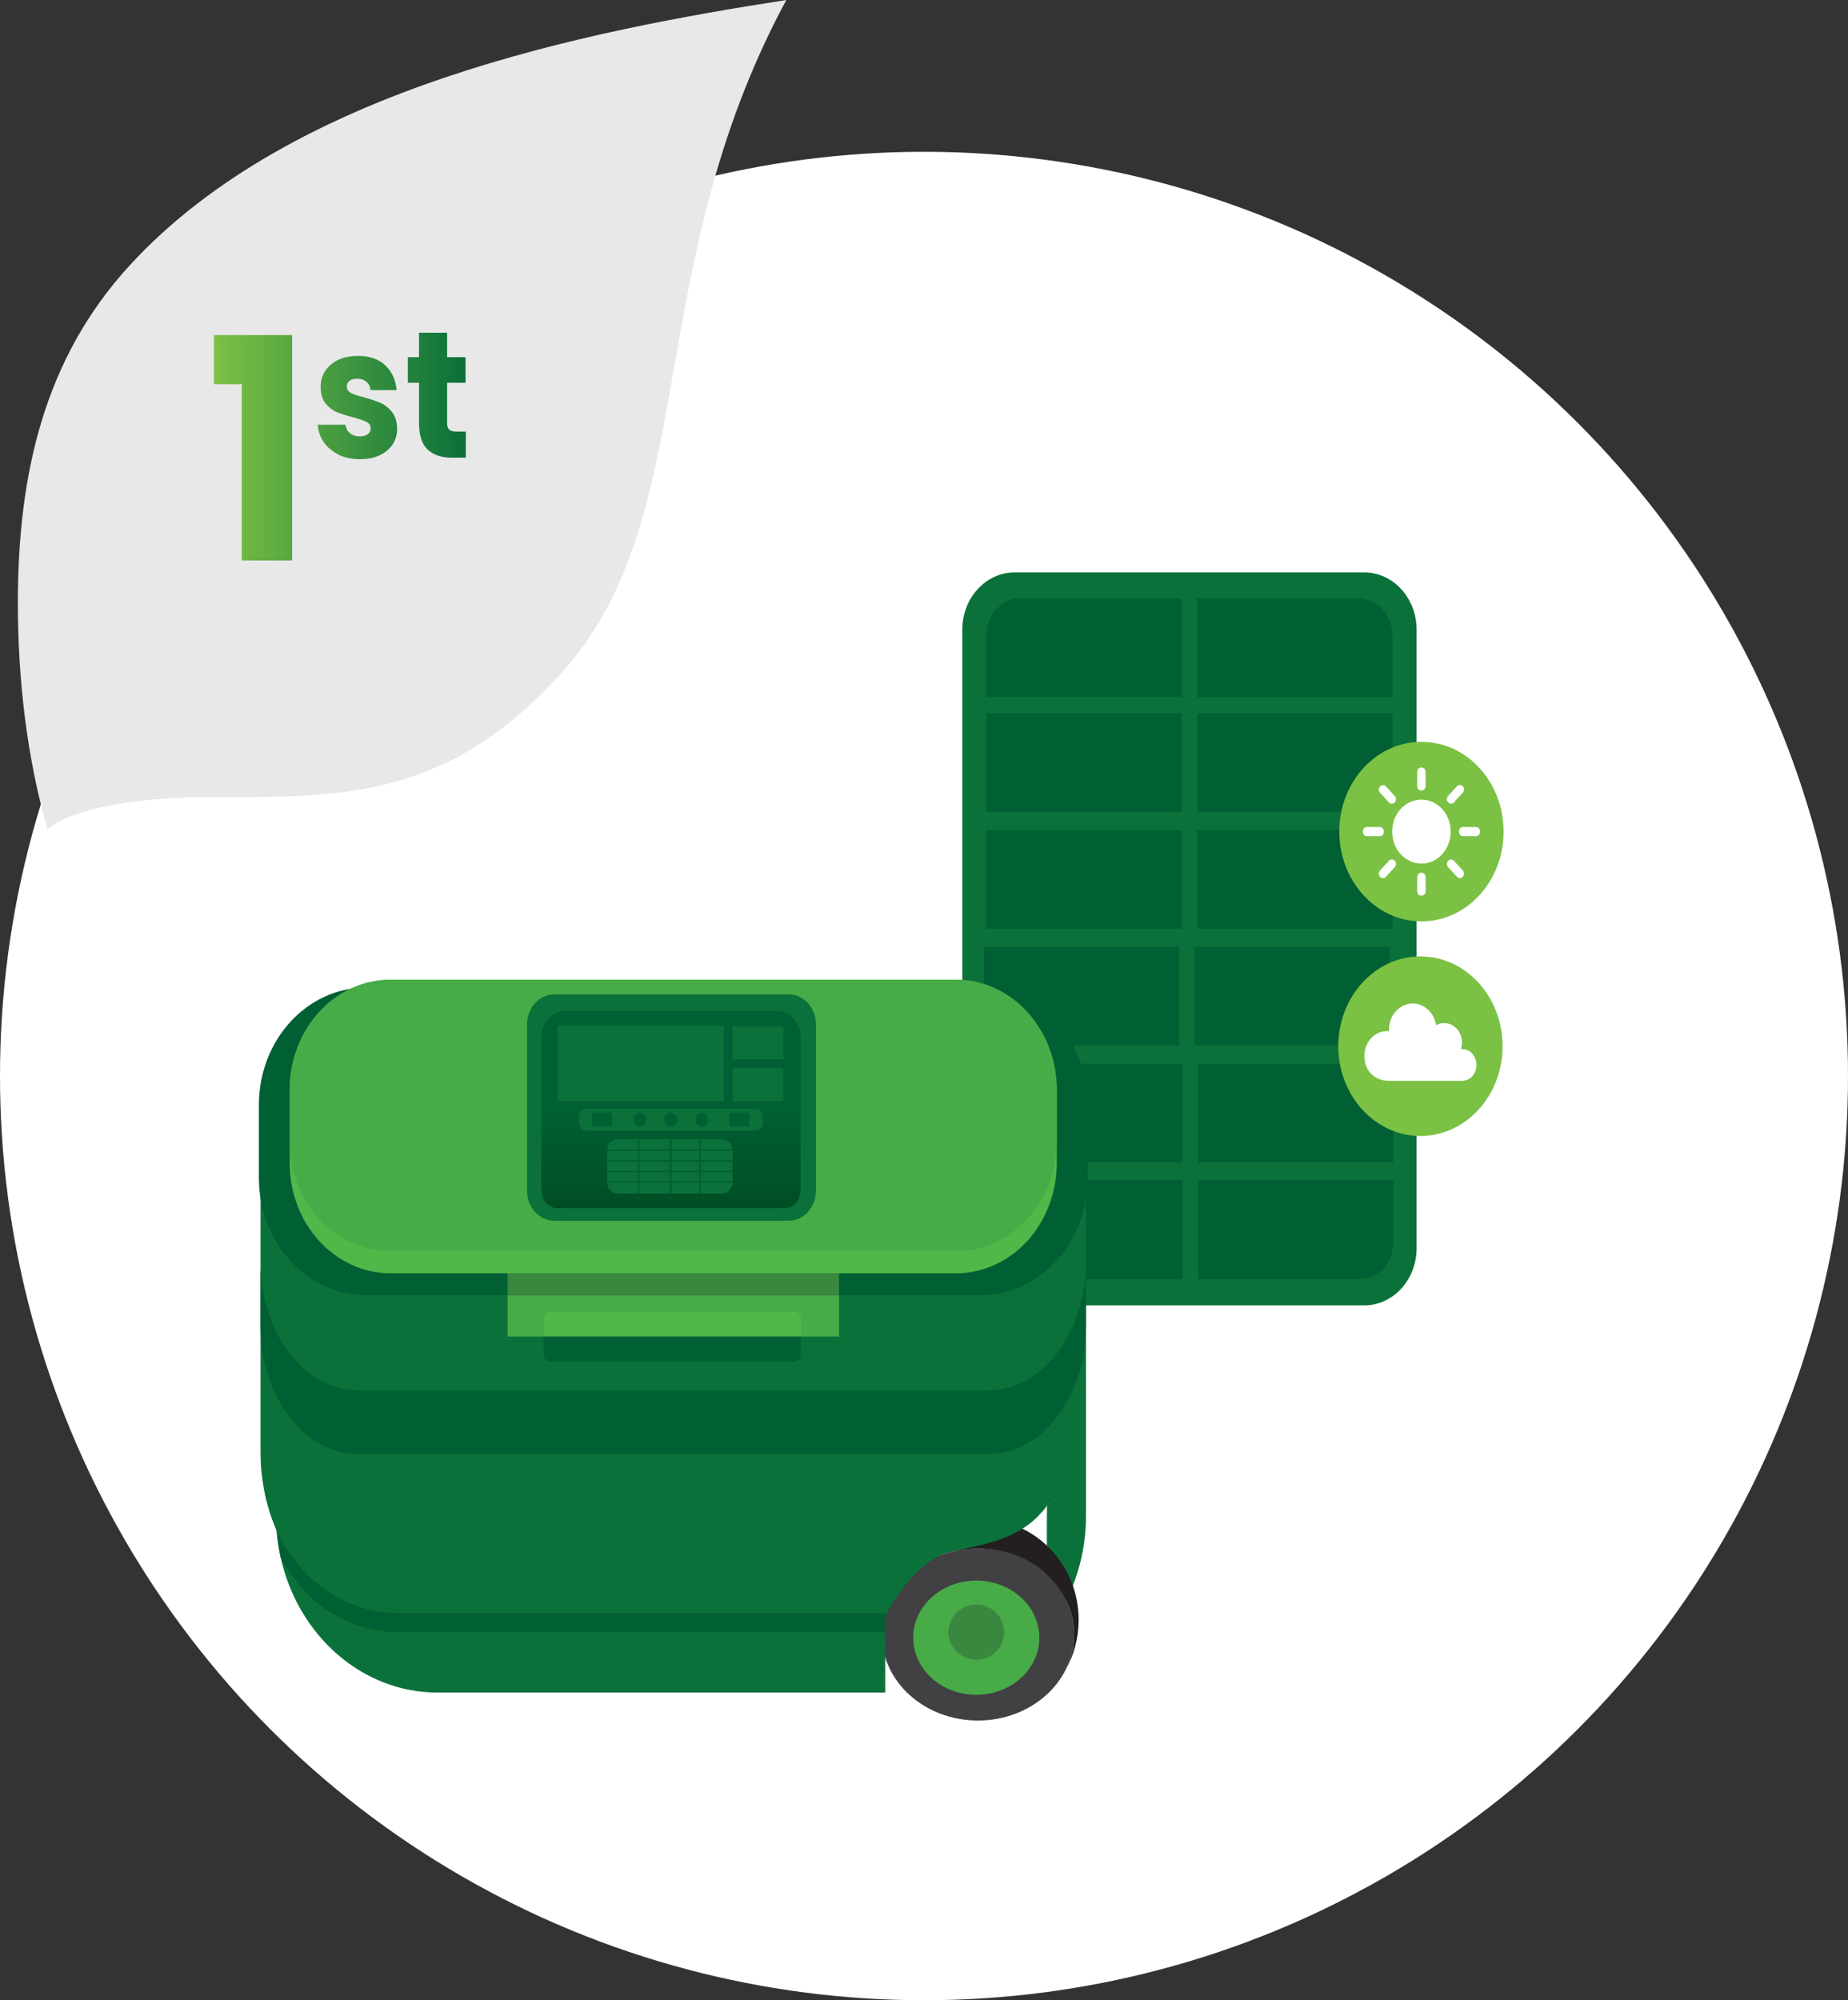 <svg width="207" height="224" viewBox="0 0 207 224" fill="none" xmlns="http://www.w3.org/2000/svg">
<rect x="0" y="0" width="207" height="224" fill="#333333" stroke="none"/>
<circle cx="103.5" cy="120.5" r="103.5" fill="white"/>
<path d="M152.81 64.102H113.657C110.417 64.102 107.79 66.973 107.79 70.514V139.774C107.79 143.316 110.417 146.187 113.657 146.187H152.81C156.051 146.187 158.678 143.316 158.678 139.774V70.514C158.678 66.973 156.051 64.102 152.81 64.102Z" fill="#0B713A"/>
<path d="M114.284 67.028H132.372V78.063H110.496V71.152C110.496 68.865 112.19 67.012 114.284 67.012V67.028Z" fill="#005F33"/>
<path d="M134.095 67.028H152.183C154.277 67.028 155.972 68.88 155.972 71.168V78.078H134.095V67.043V67.028Z" fill="#005F33"/>
<path d="M132.372 79.884H110.496V90.919H132.372V79.884Z" fill="#005F33"/>
<path d="M155.972 79.884H134.095V90.919H155.972V79.884Z" fill="#005F33"/>
<path d="M132.372 92.958H110.496V103.993H132.372V92.958Z" fill="#005F33"/>
<path d="M155.972 92.958H134.095V103.993H155.972V92.958Z" fill="#005F33"/>
<path d="M132.073 106.031H110.197V117.066H132.073V106.031Z" fill="#005F33"/>
<path d="M155.673 106.031H133.796V117.066H155.673V106.031Z" fill="#005F33"/>
<path d="M132.472 119.121H110.595V130.156H132.472V119.121Z" fill="#005F33"/>
<path d="M156.072 119.121H134.195V130.156H156.072V119.121Z" fill="#005F33"/>
<path d="M110.595 132.195H132.472V143.23H114.384C112.29 143.23 110.595 141.378 110.595 139.09V132.179V132.195Z" fill="#005F33"/>
<path d="M134.195 132.195H156.072V139.105C156.072 141.393 154.377 143.245 152.283 143.245H134.195V132.21V132.195Z" fill="#005F33"/>
<path d="M159.219 103.183C164.301 103.183 168.42 98.682 168.42 93.129C168.42 87.576 164.301 83.075 159.219 83.075C154.138 83.075 150.019 87.576 150.019 93.129C150.019 98.682 154.138 103.183 159.219 103.183Z" fill="#7BC144"/>
<path d="M162.495 93.129C162.495 95.121 161.042 96.709 159.219 96.709C157.396 96.709 155.943 95.121 155.943 93.129C155.943 91.137 157.396 89.549 159.219 89.549C161.042 89.549 162.495 91.137 162.495 93.129ZM165.301 92.615H163.891C163.606 92.615 163.421 92.818 163.421 93.129C163.421 93.44 163.606 93.642 163.891 93.642H165.301C165.586 93.642 165.771 93.44 165.771 93.129C165.771 92.818 165.586 92.615 165.301 92.615ZM155.003 93.129C155.003 92.818 154.818 92.615 154.533 92.615H153.123C152.838 92.615 152.653 92.818 152.653 93.129C152.653 93.44 152.838 93.642 153.123 93.642H154.533C154.818 93.642 155.003 93.44 155.003 93.129ZM159.219 88.522C159.504 88.522 159.689 88.32 159.689 88.008V86.468C159.689 86.156 159.504 85.954 159.219 85.954C158.934 85.954 158.749 86.156 158.749 86.468V88.008C158.749 88.32 158.934 88.522 159.219 88.522ZM159.219 97.736C158.934 97.736 158.749 97.938 158.749 98.249V99.79C158.749 100.102 158.934 100.304 159.219 100.304C159.504 100.304 159.689 100.102 159.689 99.79V98.249C159.689 97.938 159.504 97.736 159.219 97.736ZM162.865 96.397C162.68 96.195 162.395 96.195 162.21 96.397C162.025 96.6 162.025 96.911 162.21 97.113L163.193 98.187C163.292 98.296 163.421 98.343 163.52 98.343C163.62 98.343 163.748 98.296 163.848 98.187C164.033 97.985 164.033 97.674 163.848 97.471L162.865 96.397ZM155.573 89.86C155.673 89.969 155.801 90.016 155.901 90.016C156 90.016 156.128 89.969 156.228 89.86C156.413 89.658 156.413 89.347 156.228 89.144L155.245 88.071C155.06 87.868 154.775 87.868 154.59 88.071C154.405 88.273 154.405 88.584 154.59 88.787L155.573 89.86ZM162.538 90.001C162.68 90.001 162.766 89.954 162.865 89.845L163.848 88.771C164.033 88.569 164.033 88.257 163.848 88.055C163.663 87.853 163.378 87.853 163.193 88.055L162.21 89.129C162.025 89.331 162.025 89.642 162.21 89.845C162.31 89.954 162.395 90.001 162.538 90.001ZM155.573 96.397L154.59 97.471C154.405 97.674 154.405 97.985 154.59 98.187C154.69 98.296 154.818 98.343 154.918 98.343C155.018 98.343 155.146 98.296 155.245 98.187L156.228 97.113C156.413 96.911 156.413 96.6 156.228 96.397C156.043 96.195 155.758 96.195 155.573 96.397Z" fill="white"/>
<path d="M159.105 127.214C164.187 127.214 168.306 122.713 168.306 117.16C168.306 111.607 164.187 107.105 159.105 107.105C154.024 107.105 149.905 111.607 149.905 117.16C149.905 122.713 154.024 127.214 159.105 127.214Z" fill="#7BC144"/>
<path fill-rule="evenodd" clip-rule="evenodd" d="M165.386 119.261C165.386 119.728 165.215 120.179 164.916 120.522C164.617 120.864 164.204 121.035 163.777 121.035H155.502C154.021 121.035 152.824 119.93 152.824 118.249C152.824 117.471 153.124 116.724 153.651 116.195C154.177 115.666 154.875 115.417 155.588 115.479C155.531 114.483 155.944 113.502 156.698 112.926C157.453 112.335 158.422 112.21 159.262 112.6C160.117 112.989 160.715 113.829 160.871 114.81C161.341 114.545 161.897 114.498 162.41 114.685C162.922 114.872 163.335 115.277 163.563 115.806C163.791 116.335 163.82 116.942 163.635 117.487C164.09 117.44 164.532 117.611 164.859 117.938C165.187 118.265 165.386 118.747 165.386 119.245V119.261Z" fill="white"/>
<path d="M121.648 165.564V169.735C121.648 174.078 120.366 178.109 118.187 181.362C117.902 181.798 117.589 182.218 117.261 182.623V175.805C117.261 172.304 117.261 169.393 117.275 168.568L121.633 165.549L121.648 165.564Z" fill="#0B713A"/>
<path d="M109.542 192.677C115.488 192.677 120.309 188.363 120.309 183.043C120.309 177.722 115.488 173.408 109.542 173.408C103.595 173.408 98.774 177.722 98.774 183.043C98.774 188.363 103.595 192.677 109.542 192.677Z" fill="#414042"/>
<path d="M109.356 189.797C113.258 189.797 116.421 186.934 116.421 183.401C116.421 179.868 113.258 177.004 109.356 177.004C105.455 177.004 102.292 179.868 102.292 183.401C102.292 186.934 105.455 189.797 109.356 189.797Z" fill="#47AB48"/>
<path d="M119.355 187.027C119.967 185.829 120.309 184.475 120.309 183.058C120.309 177.735 115.481 173.424 109.542 173.424C103.602 173.424 99.244 177.331 98.803 182.296C98.788 182 98.774 181.704 98.774 181.393C98.774 175.152 103.702 170.109 109.798 170.109C115.894 170.109 120.822 175.152 120.822 181.393C120.822 183.447 120.295 185.362 119.355 187.011V187.027Z" fill="#231F20"/>
<path d="M109.356 185.86C111.079 185.86 112.476 184.48 112.476 182.778C112.476 181.076 111.079 179.696 109.356 179.696C107.634 179.696 106.237 181.076 106.237 182.778C106.237 184.48 107.634 185.86 109.356 185.86Z" fill="#3A8740"/>
<path d="M117.289 168.584C117.19 168.724 117.09 168.879 116.976 169.019C116.805 169.222 116.634 169.424 116.435 169.626C113.914 172.381 109.883 173.051 107.006 173.642C103.161 174.327 100.44 178.669 99.5 180.35C99.443 180.459 99.401 180.537 99.372 180.661C99.23 181.004 99.159 181.362 99.159 181.735V189.548H49.039C40.522 189.548 33.387 183.12 31.45 174.467C31.236 173.486 31.079 172.49 30.994 171.479C30.937 171.338 30.88 171.167 30.823 171.027C30.652 170.607 30.481 170.171 30.339 169.751C30.253 169.486 30.168 169.237 30.097 168.973C29.783 167.945 29.555 166.903 29.413 165.813C29.256 164.786 29.185 163.743 29.185 162.669V133.175H121.647V165.58" fill="#0B713A"/>
<path d="M109.812 110.592H41.021C34.382 110.592 29 116.473 29 123.728V131.915C29 139.169 34.382 145.051 41.021 145.051H109.812C116.451 145.051 121.833 139.169 121.833 131.915V123.728C121.833 116.473 116.451 110.592 109.812 110.592Z" fill="#005F33"/>
<path d="M44.638 180.646H99.372C99.23 180.988 99.159 181.346 99.159 181.72V182.778H44.638C38.998 182.778 34.084 179.432 31.45 174.451C31.236 173.471 31.079 172.475 30.994 171.463C30.937 171.323 30.88 171.152 30.823 171.012C33.244 176.708 38.514 180.646 44.638 180.646Z" fill="#005F33"/>
<path d="M93.989 145.051H56.858V149.673H93.989V145.051Z" fill="#47AB48"/>
<path d="M93.989 142.592H56.858V145.051H93.989V142.592Z" fill="#3A8740"/>
<path d="M89.716 149.673H60.903V147.65C60.903 147.23 61.217 146.887 61.601 146.887H89.018C89.403 146.887 89.716 147.23 89.716 147.65V149.673Z" fill="#50B848"/>
<path d="M60.889 149.673H89.701V151.697C89.701 152.117 89.388 152.459 89.004 152.459H61.587C61.202 152.459 60.889 152.117 60.889 151.697V149.673Z" fill="#005F33"/>
<path d="M118.372 122.063V130.249C118.372 137.066 113.316 142.592 107.078 142.592H43.741C37.503 142.592 32.447 137.066 32.447 130.249V122.063C32.447 115.245 37.503 109.72 43.741 109.72H107.078C113.316 109.72 118.372 115.245 118.372 122.063Z" fill="#50B848"/>
<path d="M118.372 122.063V127.775C118.372 134.592 113.316 140.117 107.078 140.117H43.741C37.503 140.117 32.447 134.592 32.447 127.775V122.063C32.447 115.245 37.503 109.72 43.741 109.72H107.078C113.316 109.72 118.372 115.245 118.372 122.063Z" fill="#47AB48"/>
<path d="M121.647 142.747V148.459C121.647 156.397 116.748 162.825 110.709 162.825H40.123C34.084 162.825 29.185 156.397 29.185 148.459V142.747C29.185 142.514 29.185 142.296 29.199 142.078C29.498 149.673 34.27 155.712 40.123 155.712H110.709C116.563 155.712 121.334 149.673 121.619 142.078C121.633 142.296 121.633 142.514 121.633 142.747H121.647Z" fill="#005F33"/>
<path d="M88.335 111.354H62.1C60.409 111.354 59.038 112.853 59.038 114.701V133.362C59.038 135.21 60.409 136.708 62.1 136.708H88.335C90.026 136.708 91.397 135.21 91.397 133.362V114.701C91.397 112.853 90.026 111.354 88.335 111.354Z" fill="#0B713A"/>
<path d="M86.967 113.207H63.353C61.858 113.207 60.647 114.531 60.647 116.164V132.351C60.647 133.984 61.858 135.308 63.353 135.308H86.967C88.462 135.308 89.673 133.984 89.673 132.351V116.164C89.673 114.531 88.462 113.207 86.967 113.207Z" fill="#005F33"/>
<path d="M60.647 124.926H89.673V133.284C89.673 134.405 88.847 135.308 87.822 135.308H62.513C61.487 135.308 60.661 134.405 60.661 133.284V124.926H60.647Z" fill="url(#paint0_linear_32_1844)"/>
<path d="M81.071 114.856H62.47V123.292H81.071V114.856Z" fill="#0B713A"/>
<path d="M87.736 114.95H82.053V118.623H87.736V114.95Z" fill="#0B713A"/>
<path d="M87.736 119.619H82.053V123.292H87.736V119.619Z" fill="#0B713A"/>
<path d="M84.603 124.148H65.689C65.225 124.148 64.848 124.559 64.848 125.066V125.689C64.848 126.196 65.225 126.607 65.689 126.607H84.603C85.067 126.607 85.443 126.196 85.443 125.689V125.066C85.443 124.559 85.067 124.148 84.603 124.148Z" fill="#0B713A"/>
<path d="M80.857 127.572H69.192C68.532 127.572 67.996 128.158 67.996 128.88V132.35C67.996 133.072 68.532 133.658 69.192 133.658H80.857C81.518 133.658 82.053 133.072 82.053 132.35V128.88C82.053 128.158 81.518 127.572 80.857 127.572Z" fill="#0B713A"/>
<path d="M75.146 126.172C75.547 126.172 75.872 125.816 75.872 125.378C75.872 124.939 75.547 124.584 75.146 124.584C74.745 124.584 74.419 124.939 74.419 125.378C74.419 125.816 74.745 126.172 75.146 126.172Z" fill="#005F33"/>
<path d="M71.671 126.172C72.072 126.172 72.397 125.816 72.397 125.378C72.397 124.939 72.072 124.584 71.671 124.584C71.269 124.584 70.944 124.939 70.944 125.378C70.944 125.816 71.269 126.172 71.671 126.172Z" fill="#005F33"/>
<path d="M78.621 126.172C79.022 126.172 79.347 125.816 79.347 125.378C79.347 124.939 79.022 124.584 78.621 124.584C78.22 124.584 77.895 124.939 77.895 125.378C77.895 125.816 78.22 126.172 78.621 126.172Z" fill="#005F33"/>
<path d="M68.381 124.584H66.543C66.425 124.584 66.33 124.689 66.33 124.817V125.922C66.33 126.051 66.425 126.156 66.543 126.156H68.381C68.499 126.156 68.594 126.051 68.594 125.922V124.817C68.594 124.689 68.499 124.584 68.381 124.584Z" fill="#005F33"/>
<path d="M83.734 124.584H81.897C81.779 124.584 81.683 124.689 81.683 124.817V125.922C81.683 126.051 81.779 126.156 81.897 126.156H83.734C83.852 126.156 83.948 126.051 83.948 125.922V124.817C83.948 124.689 83.852 124.584 83.734 124.584Z" fill="#005F33"/>
<path d="M71.557 127.557V133.642" stroke="#005F33" stroke-width="0.18" stroke-miterlimit="10"/>
<path d="M82.039 128.817H67.982" stroke="#005F33" stroke-width="0.18" stroke-miterlimit="10"/>
<path d="M82.039 130H67.982" stroke="#005F33" stroke-width="0.18" stroke-miterlimit="10"/>
<path d="M82.039 131.183H67.982" stroke="#005F33" stroke-width="0.18" stroke-miterlimit="10"/>
<path d="M82.039 132.366H67.982" stroke="#005F33" stroke-width="0.18" stroke-miterlimit="10"/>
<path d="M75.146 127.557V133.642" stroke="#005F33" stroke-width="0.18" stroke-miterlimit="10"/>
<path d="M78.379 127.557V133.642" stroke="#005F33" stroke-width="0.18" stroke-miterlimit="10"/>
<path d="M88.082 0C71.632 30.443 78.781 58.007 62.702 75.579C49.784 89.712 37.806 89.26 23.72 89.26C18.82 89.26 9.292 89.712 5.319 92.871C2.997 84.824 2 75.968 2 67.533C2 53.042 4.977 40.14 14.505 29.743C32.778 9.805 65.849 3.455 88.082 0Z" fill="#E8E8E8"/>
<path d="M23.962 43.019V37.525H32.721V62.77H27.081V43.019H23.948H23.962Z" fill="url(#paint1_linear_32_1844)"/>
<path d="M37.934 50.91C37.236 50.568 36.681 50.117 36.268 49.525C35.869 48.934 35.641 48.28 35.584 47.564H38.703C38.746 47.953 38.903 48.264 39.202 48.513C39.501 48.762 39.857 48.871 40.284 48.871C40.683 48.871 40.982 48.794 41.196 48.622C41.409 48.451 41.523 48.233 41.523 47.969C41.523 47.642 41.366 47.408 41.067 47.253C40.754 47.097 40.255 46.926 39.572 46.739C38.831 46.552 38.219 46.35 37.72 46.148C37.222 45.945 36.809 45.603 36.453 45.167C36.097 44.716 35.912 44.109 35.912 43.346C35.912 42.708 36.068 42.117 36.396 41.587C36.723 41.058 37.208 40.638 37.834 40.327C38.461 40.015 39.216 39.86 40.099 39.86C41.395 39.86 42.406 40.202 43.147 40.903C43.887 41.603 44.315 42.521 44.429 43.688H41.509C41.466 43.299 41.309 42.988 41.039 42.755C40.768 42.521 40.426 42.412 39.999 42.412C39.629 42.412 39.344 42.49 39.145 42.646C38.945 42.801 38.846 43.019 38.846 43.284C38.846 43.611 39.002 43.844 39.316 44.015C39.629 44.171 40.113 44.342 40.782 44.498C41.552 44.716 42.164 44.918 42.648 45.136C43.133 45.354 43.546 45.681 43.916 46.148C44.272 46.615 44.471 47.237 44.486 48.015C44.486 48.669 44.315 49.261 43.973 49.774C43.631 50.288 43.147 50.692 42.52 50.988C41.893 51.284 41.153 51.424 40.312 51.424C39.415 51.424 38.618 51.253 37.92 50.926L37.934 50.91Z" fill="url(#paint2_linear_32_1844)"/>
<path d="M52.177 48.327V51.253H50.567C49.428 51.253 48.531 50.941 47.89 50.334C47.249 49.727 46.935 48.731 46.935 47.346V42.864H45.682V40H46.935V37.261H50.083V40H52.148V42.864H50.083V47.377C50.083 47.72 50.154 47.953 50.311 48.109C50.453 48.249 50.71 48.327 51.052 48.327H52.177Z" fill="url(#paint3_linear_32_1844)"/>
<defs>
<linearGradient id="paint0_linear_32_1844" x1="75.16" y1="135.308" x2="75.16" y2="124.926" gradientUnits="userSpaceOnUse">
<stop stop-color="#004D23"/>
<stop offset="1" stop-color="#005F33"/>
</linearGradient>
<linearGradient id="paint1_linear_32_1844" x1="23.962" y1="50.007" x2="52.177" y2="50.007" gradientUnits="userSpaceOnUse">
<stop stop-color="#7BC144"/>
<stop offset="1" stop-color="#0A703A"/>
</linearGradient>
<linearGradient id="paint2_linear_32_1844" x1="23.962" y1="50.008" x2="52.176" y2="50.008" gradientUnits="userSpaceOnUse">
<stop stop-color="#7BC144"/>
<stop offset="1" stop-color="#0A703A"/>
</linearGradient>
<linearGradient id="paint3_linear_32_1844" x1="23.962" y1="50.008" x2="52.177" y2="50.008" gradientUnits="userSpaceOnUse">
<stop stop-color="#7BC144"/>
<stop offset="1" stop-color="#0A703A"/>
</linearGradient>
</defs>
</svg>
